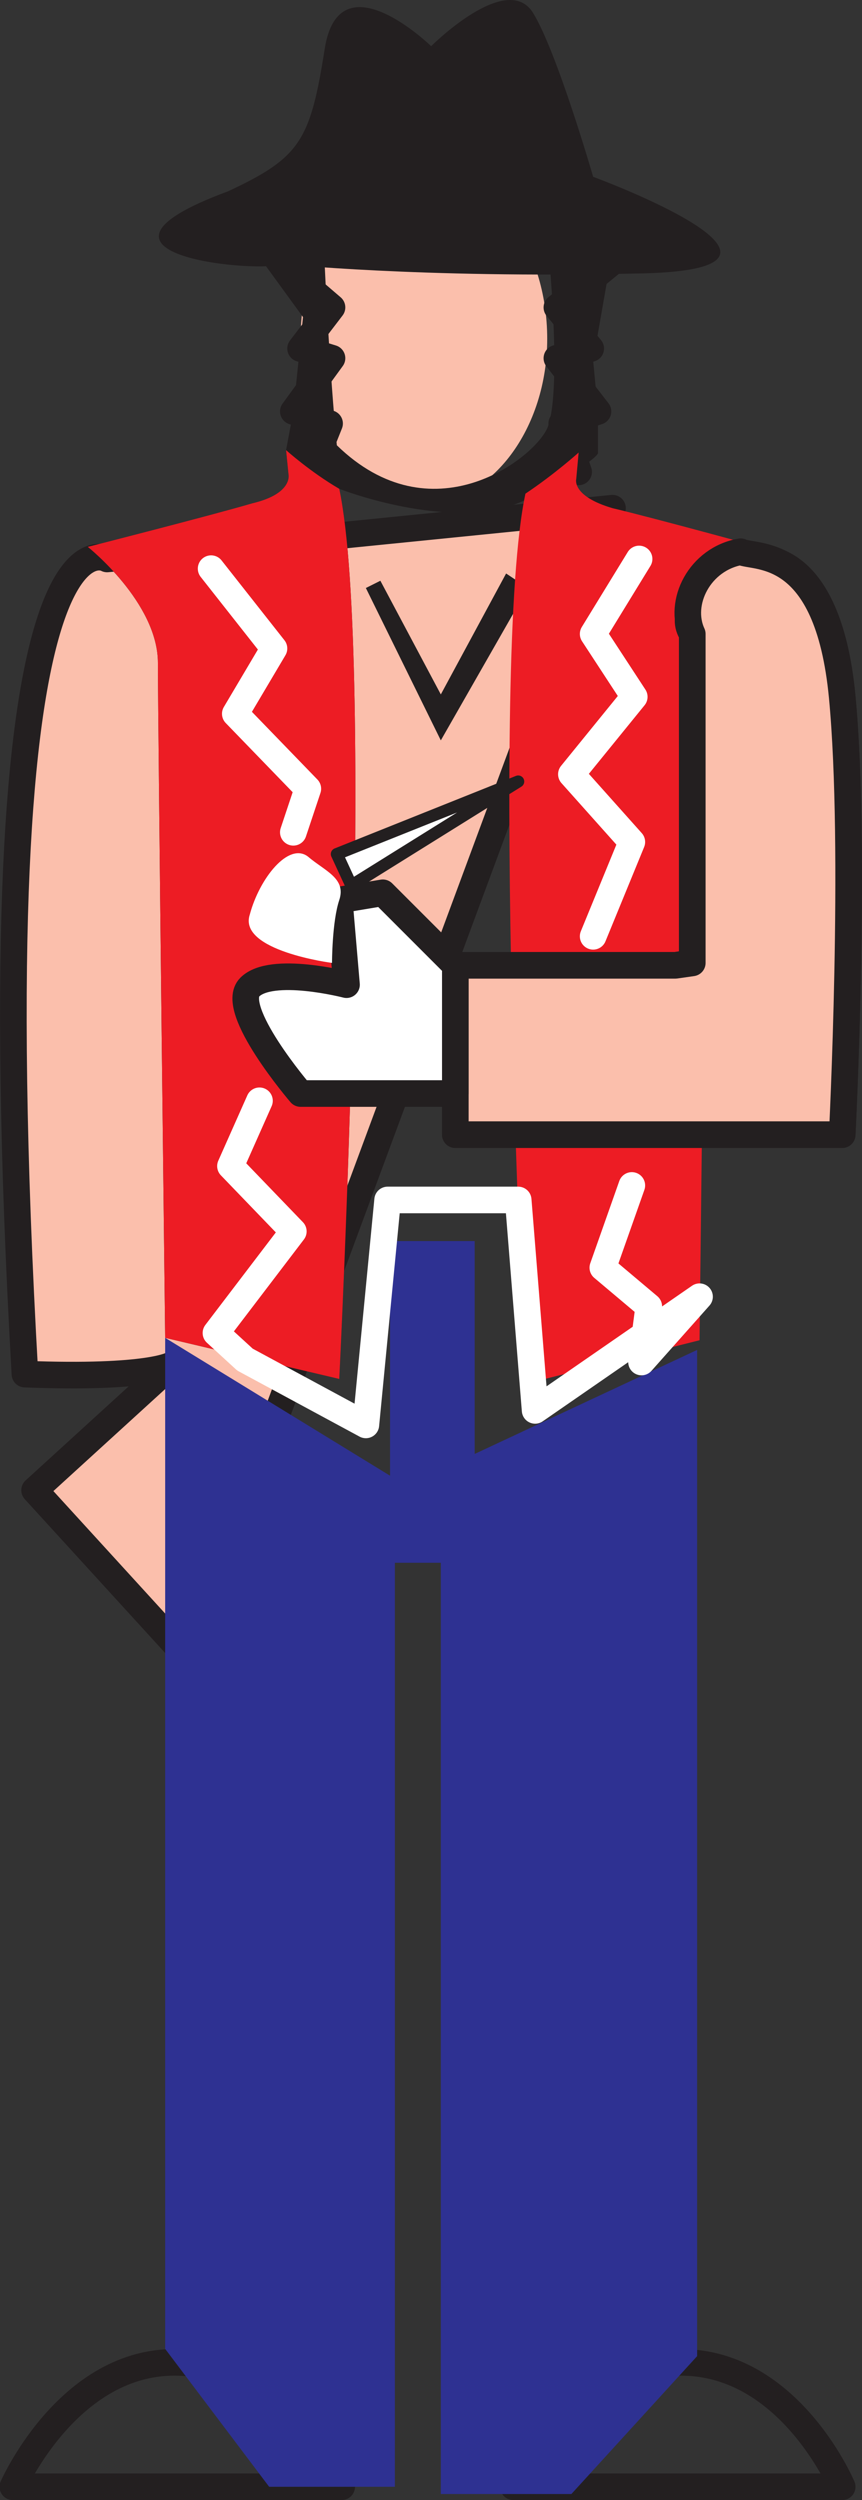 <svg xmlns="http://www.w3.org/2000/svg" width="267.374" height="775.195"><rect width="100%" height="100%" fill="#333333" stroke="none"/><path fill="#fbbfac" fill-rule="evenodd" d="M131.483 156.07c21 0 38.25-23.25 38.25-51 0-28.5-17.25-51.75-38.25-51.75s-38.25 23.25-38.25 51.75c0 27.75 17.25 51 38.25 51m-98.25 17.25s-41.25-24.75-25.5 252.75c39 1.5 45.75-3 45.75-3l-42.75 39 47.25 51.75 132-356.25-156.75 15.75"/><path fill="none" stroke="#231f20" stroke-linecap="round" stroke-linejoin="round" stroke-miterlimit="10" stroke-width="8.25" d="M33.233 173.32s-41.25-24.75-25.5 252.75c39 1.5 45.75-3 45.75-3l-42.75 39 47.25 51.75 132-356.25zM3.983 771.07s18.75-42.75 55.5-38.25 46.5 38.25 46.5 38.25zm257.25 0s-18-42.75-55.5-38.25c-36.75 4.5-46.5 38.25-46.5 38.25zm0 0"/><path fill="#2e3192" fill-rule="evenodd" d="M147.233 384.82h-26.25v72.75l-69.75-42.75v313.5l32.25 42.75h39v-286.5h14.25v288.75h40.5l39-42.75v-312l-69 32.25v-66"/><path fill="none" stroke="#231f20" stroke-linecap="round" stroke-linejoin="round" stroke-miterlimit="10" stroke-width="8.25" d="m87.233 81.82 15.75 13.5-9.75 12.75 9.75 3-12 16.5 11.25 3.75-6 15m93-64.5-16.5 13.5 10.5 12.75-10.5 3 12.75 16.5-11.25 3.75 5.25 15"/><path fill="#231f20" fill-rule="evenodd" d="M93.983 98.32s-2.25-20.25-6.75-16.5c-4.5 3-71.25-2.25-16.5-22.5 22.5-10.5 25.5-15.75 30-44.25s33-.75 33-.75 23.25-23.25 31.5-10.5c7.5 12 18.75 51 18.75 51s79.5 29.25 12.75 30c-66.75 1.5-109.5-3-109.5-3l6.75 16.5"/><path fill="#231f20" fill-rule="evenodd" d="m81.983 81.82 12 16.5-3 29.25-2.25 12 .75 7.5 15.75 4.5s38.25 15 60 2.25c21.75-12 20.25-13.5 20.25-13.5v-12.75l-1.5-15.75 5.25-30h-18.75s3.75 40.5-.75 51c-4.5 9.75-36 33.75-65.25 5.25-2.25-22.5-3.75-55.5-3.75-55.5l-18.75-.75m36 98.25-4.5 2.25 23.25 47.25 27-47.25-6.75-4.5-20.25 37.5-18.75-35.25"/><path fill="#231f20" fill-rule="evenodd" d="M89.483 147.07s1.5 6-11.25 9c-12.75 3.75-51 13.5-51 13.5s21.75 17.25 21.75 36c0 19.5 2.25 209.25 2.25 209.25l54 12.75s11.25-222.75 0-276c-9-5.25-16.5-12-16.5-12l.75 7.5"/><path fill="#ed1c24" fill-rule="evenodd" d="M89.483 147.07s1.5 6-11.25 9c-12.75 3.75-51 13.5-51 13.5s21.75 17.25 21.75 36c0 19.5 2.25 209.25 2.25 209.25l54 12.75s11.25-222.75 0-276c-9-5.25-16.5-12-16.5-12l.75 7.5m89.25 1.5s-1.5 5.25 11.25 9c12.75 3 51 13.5 51 13.5s-21.75 16.5-21.75 36-2.25 208.5-2.25 208.5l-54 13.5s-11.25-223.5 0-276c9-6 16.5-12.75 16.5-12.75l-.75 8.25"/><path fill="none" stroke="#fff" stroke-linecap="round" stroke-linejoin="round" stroke-miterlimit="10" stroke-width="8.25" d="m65.483 176.32 19.5 24.75-12 20.25 22.5 23.25-4.5 13.5m-10.5 83.25-9 20.25 19.5 20.25-24 31.5 9 8.25 37.5 20.25 6.75-69.75h40.5l5.25 65.25 51-35.25-18 20.25 2.25-17.25-14.25-12 9-25.5"/><path fill="#fff" fill-rule="evenodd" d="M234.233 173.32s22.5-4.5 27 42.75 0 135.75 0 135.75h-120v-52.5h68.25l5.25-.75v-102c-7.5-11.25 19.5-23.25 19.5-23.25"/><path fill="none" stroke="#231f20" stroke-linecap="round" stroke-linejoin="round" stroke-miterlimit="10" stroke-width="8.25" d="M234.233 173.32s22.5-4.5 27 42.75 0 135.75 0 135.75h-120v-52.5h68.25l5.25-.75v-102c-7.5-11.25 19.5-23.25 19.5-23.25zm0 0"/><path fill="#fbbfac" fill-rule="evenodd" d="M229.733 171.07c4.5 2.25 27-2.25 31.5 45s0 135.75 0 135.75h-120v-52.5h68.25l5.25-.75v-102c-4.5-9.75 2.25-23.25 15-25.5"/><path fill="none" stroke="#231f20" stroke-linecap="round" stroke-linejoin="round" stroke-miterlimit="10" stroke-width="8.25" d="M229.733 171.07c4.5 2.25 27-2.25 31.5 45s0 135.75 0 135.75h-120v-52.5h68.25l5.25-.75v-102c-4.5-9.75 2.25-23.25 15-25.5zm0 0"/><path fill="#fff" fill-rule="evenodd" d="M141.233 339.07h-48s-22.5-26.25-15.75-33 30-.75 30-.75l-2.25-26.25 13.5-2.25 22.5 22.5v39.75"/><path fill="none" stroke="#231f20" stroke-linecap="round" stroke-linejoin="round" stroke-miterlimit="10" stroke-width="8.25" d="M141.233 339.07h-48s-22.5-26.25-15.75-33 30-.75 30-.75l-2.25-26.25 13.5-2.25 22.5 22.5zm0 0"/><path fill="#fff" fill-rule="evenodd" stroke="#231f20" stroke-linecap="round" stroke-linejoin="round" stroke-miterlimit="10" stroke-width="3.75" d="m160.733 242.32-56.25 22.5 4.5 9.75zm0 0"/><path fill="#fff" fill-rule="evenodd" d="M102.983 298.57s-29.25-3.75-25.5-15c3-11.25 12-22.5 18-18 5.25 4.5 12 6.75 9.75 13.5s-2.25 19.5-2.25 19.5"/><path fill="none" stroke="#fff" stroke-linecap="round" stroke-linejoin="round" stroke-miterlimit="10" stroke-width="8.25" d="m198.233 173.32-14.25 23.25 12.75 19.5-19.5 24 18.75 21-12 29.25"/></svg>

